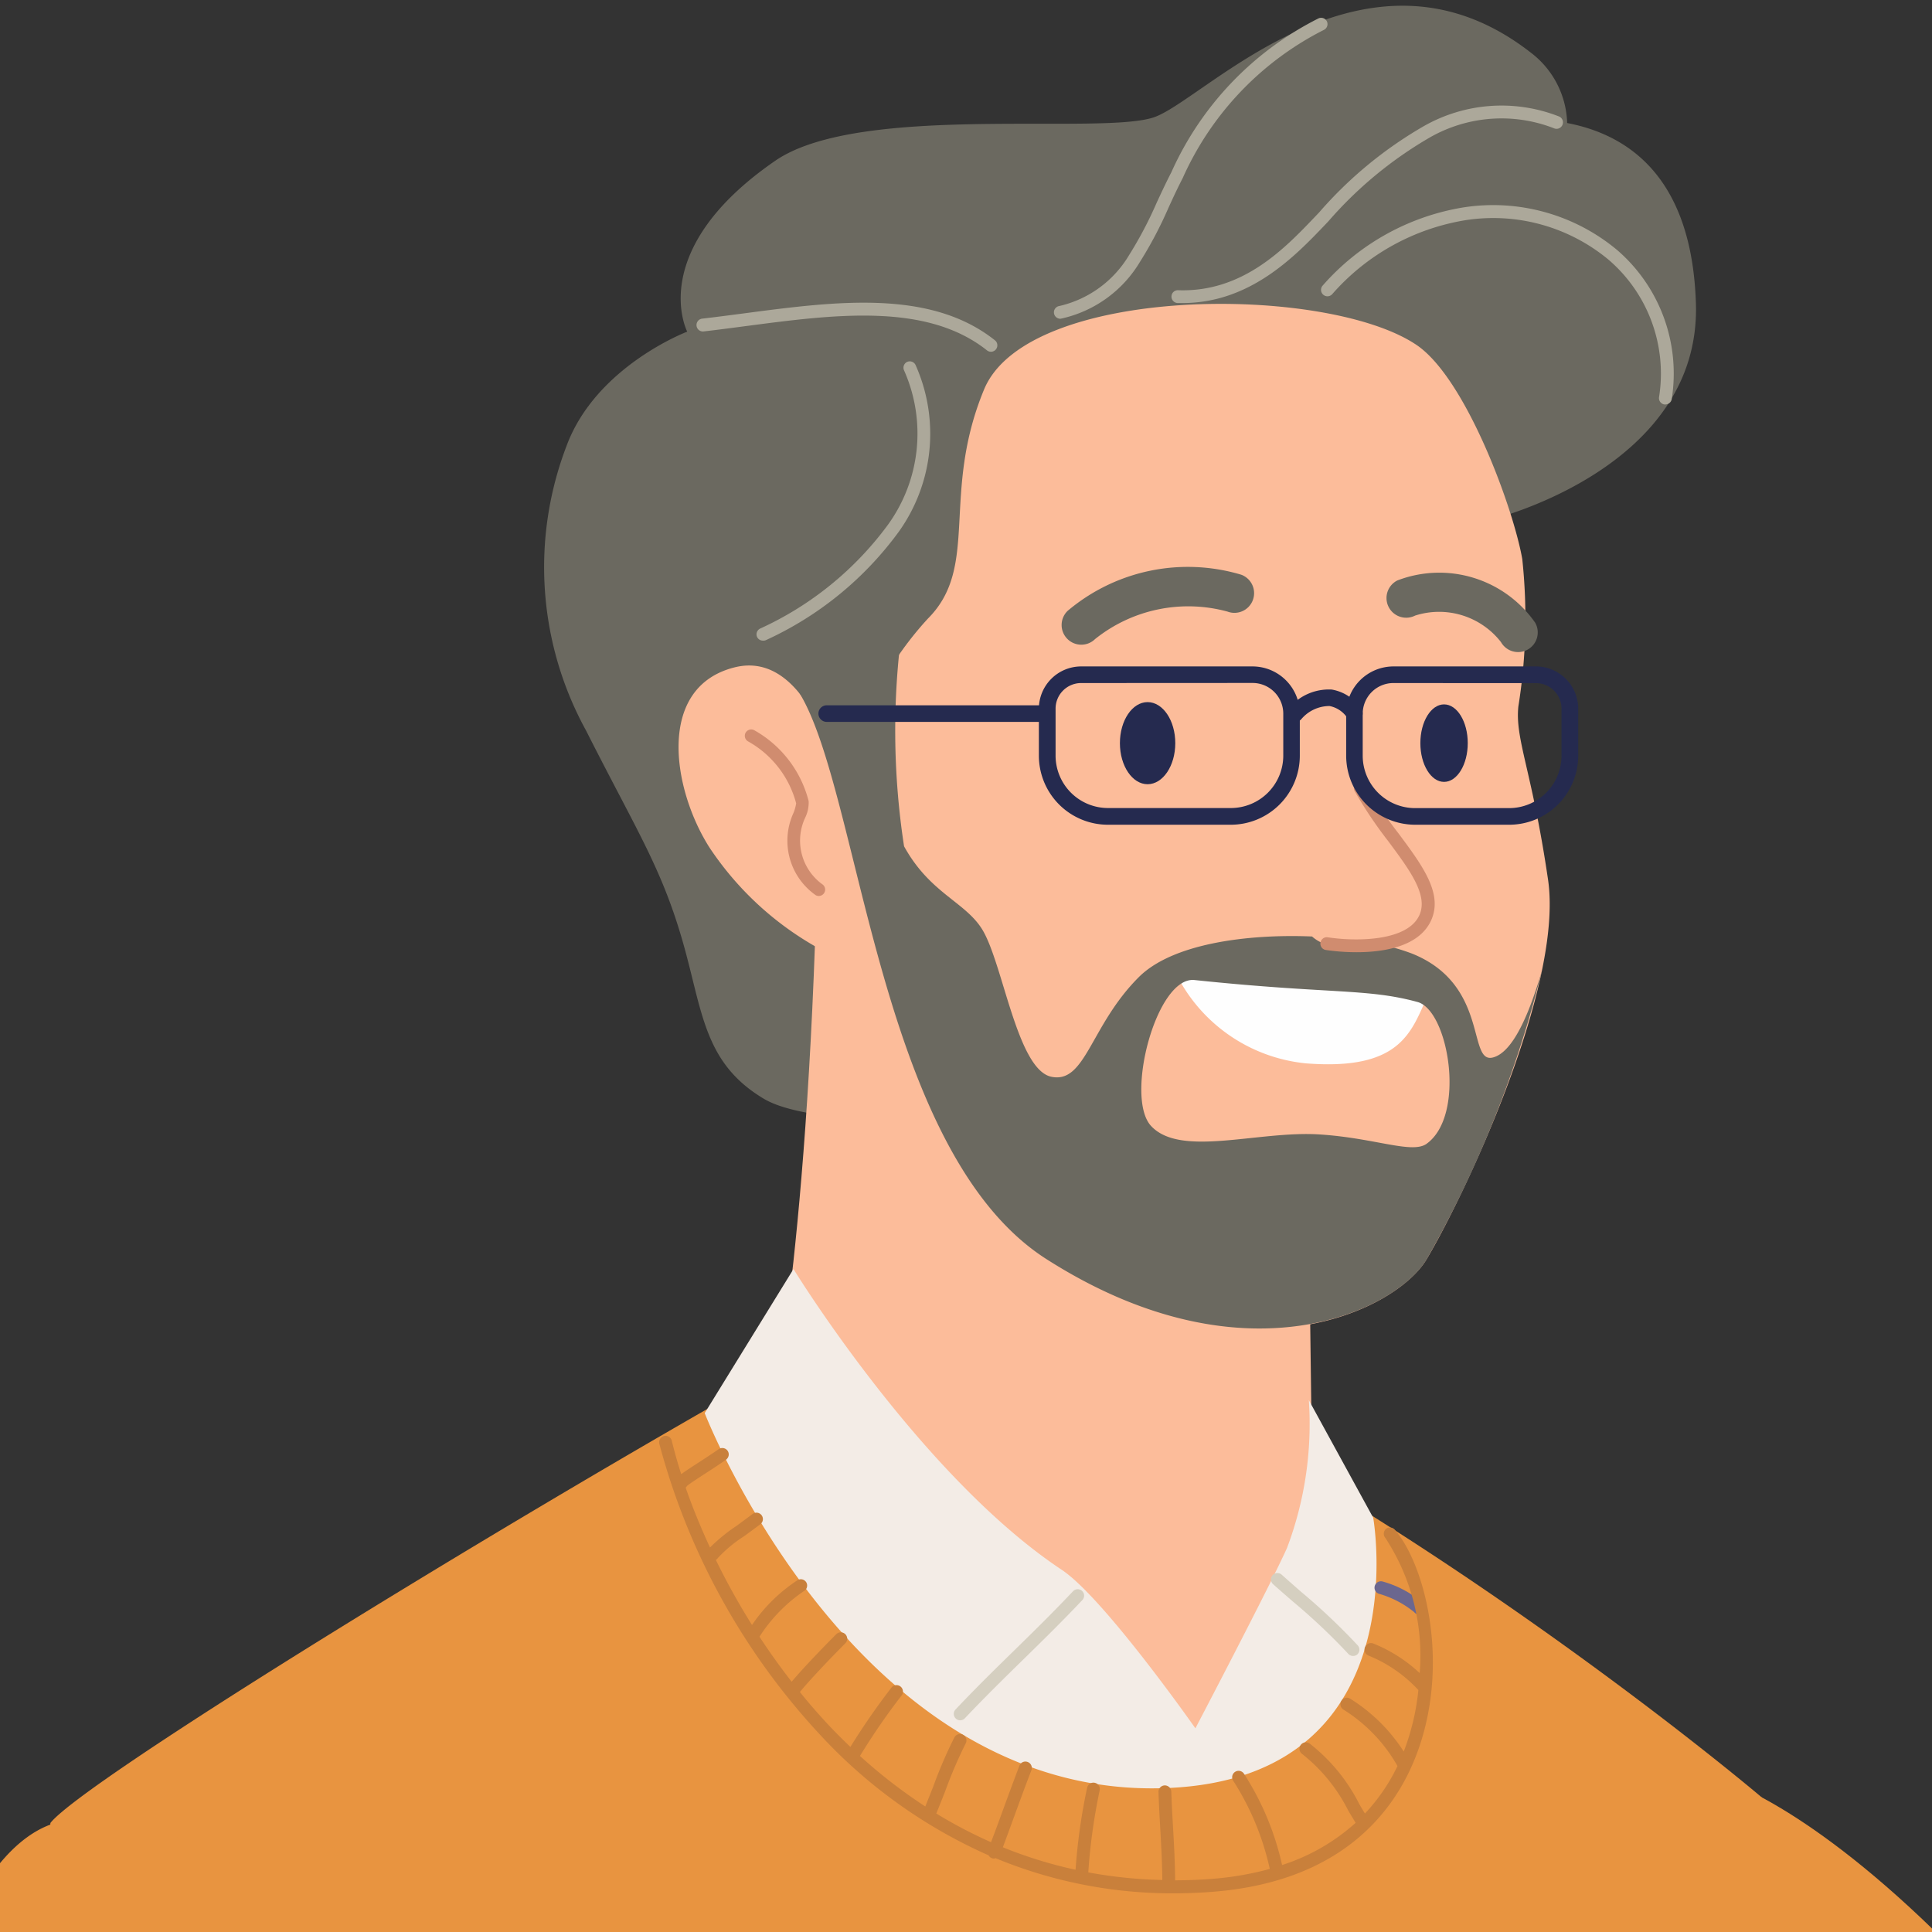 <svg xmlns="http://www.w3.org/2000/svg" xmlns:xlink="http://www.w3.org/1999/xlink" width="68" height="68" viewBox="0 0 68 68"><rect x="0" y="0" width="68" height="68" fill="#333333" stroke="none"/><defs><clipPath id="a"><path d="M0,0H68V68H0Z" transform="translate(189 1519)" fill="#e3e3e3"/></clipPath><clipPath id="b"><rect width="113" height="146" transform="translate(260.454 1742)" fill="#fff" stroke="#707070" stroke-width="1"/></clipPath><clipPath id="c"><rect width="100" height="100" transform="translate(-0.203 -0.203)" fill="none"/></clipPath></defs><g transform="translate(-189 -1519)" clip-path="url(#a)"><g transform="translate(179.203 1853.16)"><g transform="translate(0 -333.958)" clip-path="url(#c)"><g transform="translate(-12.668 0)"><path d="M95.376,44.234c-.5-3.181-1.855-11.363-1.855-11.363L44.587,33.979S41.16,53.388,41.16,59.456s.374,84.526.374,84.526-1.423,17.094-1.741,21.48.957,45.19.957,45.19l15.313.334s5.944-52.457,6.4-57.969a68.375,68.375,0,0,1,1.311-9.156l6.75-41.053c.892,14.574,2.2,34.7,2.806,38.366.977,5.861.6,18.463,1.573,25.737s3.731,37.839,4.676,44.882c13.415,2.757,17.048-6.962,17.048-6.962s.463-46.568-.124-64.352c-.09-2.709.39-6.822.464-14.308C97,122.612,97.6,58.42,95.376,44.234Z" transform="translate(-11.8 108.11)" fill="#70524f"/><g transform="translate(66.294 312.643)"><path d="M180.323,495.4l-40.789-.234,1.351-9.979s4.9,3.058,9.319-.471c5.33-4.261,7.9-5.181,7.9-5.181s2.806,4.9,6.376,7.023,11.479,4.015,13.545,5.244a5.1,5.1,0,0,1,2.3,3.6Z" transform="translate(-139.534 -479.532)" fill="#dbd3dd"/></g><g transform="translate(87.288 126.22)"><path d="M201.252.006c.412-.58-.782-2.718-2.794-3.994s-3.93-1.932-4.284-1.314c-.168.293,1.051,1.994,3.063,3.271s3.6,2.617,4.014,2.037Z" transform="translate(-194.159 5.537)" fill="#252a4f"/></g><g transform="translate(79.827 120.334)"><path d="M185.664-20.851A38.76,38.76,0,0,1,183-15.127c-3.495,4.339-5.681,4.7-7.858,7.941-1.472,2.193,1.6,9.958,1.6,9.958a3,3,0,0,0,2.459.882c.452.15,1.356.668,1.819.559,2.023-.476,4.211-3.433,5.09-5.317.455-.975,1.95-6.064,2.823-8.3.654-1.678,4.025-6.2,4.025-6.2Z" transform="translate(-174.746 20.851)" fill="#fcbc9a"/></g><g transform="translate(87.297 120.334)"><path d="M201.263-9.4l3.667-6.2-7.3-5.246s-1.986,3.682-3.448,6.1a8.741,8.741,0,0,1,7.08,5.343Z" transform="translate(-194.183 20.85)" fill="#bf4f69"/></g><g transform="translate(84.167 141.316)"><path d="M186.263,37.309a.226.226,0,0,1-.092-.432,8.711,8.711,0,0,0,3.286-3.042.226.226,0,0,1,.362.269,9.081,9.081,0,0,1-3.464,3.185A.225.225,0,0,1,186.263,37.309Z" transform="translate(-186.037 -33.744)" fill="#964d5b"/></g><g transform="translate(81.911 139.479)"><path d="M180.395,33.09a.226.226,0,0,1-.093-.432,6.852,6.852,0,0,0,3.271-3.559.226.226,0,1,1,.414.181,7.307,7.307,0,0,1-3.5,3.79A.225.225,0,0,1,180.395,33.09Z" transform="translate(-180.168 -28.964)" fill="#964d5b"/></g><g transform="translate(88.066 124.042)"><path d="M203.562-5.268a12.882,12.882,0,0,0-1-1.378q.457-.666.848-1.374l-.314-.173q-.36.65-.776,1.266a12.865,12.865,0,0,0-1.211-1.2,13.207,13.207,0,0,0,.679-1.16l-.317-.165q-.293.563-.639,1.093a11.08,11.08,0,0,0-1.41-.983q.279-.463.549-.927l-.31-.18q-.271.465-.552.931a9,9,0,0,0-1.382-.6q.282-.443.595-.864l-.287-.214q-.351.47-.662.967a7.684,7.684,0,0,0-1-.216l-.2.341a7.268,7.268,0,0,1,1,.191,14.616,14.616,0,0,0-.69,1.338q.179.047.351.1a14.047,14.047,0,0,1,.694-1.331,8.637,8.637,0,0,1,1.389.6c-.253.414-.516.822-.778,1.23.111.051.218.105.323.159.259-.4.518-.806.769-1.215a10.722,10.722,0,0,1,1.4.975,12.756,12.756,0,0,1-.844,1.074c.1.074.19.148.281.224a12.99,12.99,0,0,0,.839-1.065,12.515,12.515,0,0,1,1.2,1.208c-.264.371-.546.728-.839,1.077.079.1.153.194.223.29.3-.351.586-.71.854-1.084a12.468,12.468,0,0,1,1.006,1.424Z" transform="translate(-196.183 11.202)" fill="#d15d74"/></g><path d="M210.46-137.3c-.487-2.583-16.835-25.764-19.474-28.4-4.953-4.952-7.906-5.763-7.906-5.763l-.135,24.927L195.637-132.4c-.573,1.1-1.159,2.361-1.745,3.8-1.666,4.1-3.512,13.795-5.458,18.583,6.693,1.364,7.764,5.3,7.764,5.3s8.72-13.133,11.418-18.585C209.886-127.892,211.11-133.86,210.46-137.3Z" transform="translate(-99.967 233.918)" fill="#e89440"/><g transform="translate(89.177 121.684)"><path d="M207.29-11.613a.226.226,0,0,1-.223-.195c-.386-2.767-4.944-5.371-7.741-5.047a.228.228,0,0,1-.25-.2.226.226,0,0,1,.2-.251c3.559-.406,7.879,2.838,8.241,5.433a.226.226,0,0,1-.192.255Z" transform="translate(-199.073 17.338)" fill="#6b678f"/></g><g transform="translate(88.241 123.862)"><path d="M204.687-6.11a.226.226,0,0,1-.206-.133c-.811-1.8-4.231-5.177-7.6-4.967a.223.223,0,0,1-.24-.211.226.226,0,0,1,.211-.239c3.623-.236,7.164,3.283,8.042,5.231a.226.226,0,0,1-.113.3A.222.222,0,0,1,204.687-6.11Z" transform="translate(-196.639 11.671)" fill="#6b678f"/></g><g transform="translate(25.088 313.276)"><path d="M50.568,495.822l-18.251.009a16.479,16.479,0,0,1,.6-2.761,66.953,66.953,0,0,1,2.8-6.1c.98-1.606,3.424-5.55,6.243-5.764,6.823-.52,9.573,6.368,9.573,6.368l.156,6.887a1.144,1.144,0,0,1-1.122,1.36Z" transform="translate(-32.317 -481.179)" fill="#dbd3dd"/></g><g transform="translate(30.589 135.997)"><path d="M97.749,24.155c1.387,4.179,2.709,19.323,2.709,19.323s-3.352,3.136-14.388,4.638c-1.966-1.548-4.8-11.682-4.8-11.682s-4.759,12.409-5.6,12.393c-16.452-.295-29.035-10.1-29.035-10.1s.082-4.714,2.173-16.559c0,0,39.871-6.232,48.947,1.99Z" transform="translate(-46.629 -19.903)" fill="#bf4f69"/></g><g transform="translate(30.705 142.094)"><path d="M99.949,46.375c-.014-.119-.027-.238-.041-.358l-1.578.007q-.114-1.817-.279-3.628l1.417-.008c-.016-.12-.031-.239-.047-.358l-1.4.008q-.131-1.388-.292-2.771h1.3c-.018-.121-.037-.24-.055-.359H97.686c-.036-.3-.065-.6-.1-.905l-.355.045c.036.287.064.574.1.861h-2.2c0-.384-.006-.764-.006-1.137h-.359c0,.373,0,.753.006,1.137H92.263l.006-2.95h-.358l-.007,2.95-2.686,0,.005-2.482-.179-.032-.179.031,0,2.482-3.209,0-.032-1.513-.358.008.032,1.505-3.553,0L81.7,36.514l-.358.006.041,2.38H78.724l-.064-3.132-.359.007.063,3.124-3.6,0c-.03-.67-.058-1.341-.091-2.01l-.357.018c.032.663.06,1.328.09,1.993l-3.631,0c-.013-.619-.026-1.241-.039-1.854l-.358.008c.013.611.026,1.231.039,1.846l-3.141,0q-.014-.93-.023-1.85l-.359,0c.006.611.014,1.228.023,1.846H63.862c-.007-.836-.013-1.672-.03-2.5l-.358.007c.017.829.023,1.663.029,2.5l-3.589,0c.024-.612.046-1.225.074-1.836l-.357-.016c-.028.616-.05,1.235-.074,1.852H56.87c0-.375.008-.751.005-1.126l-.358,0c0,.374,0,.749-.006,1.123l-3.2,0c.009-.333.023-.665.028-1l-.358,0c0,.335-.019.669-.027,1l-3.2,0c.007-.4.012-.815.012-1.236H49.4c0,.421,0,.832-.011,1.236H47.858l-.052.358h1.579c-.025,1.076-.072,2.1-.134,3.077l-1.864.011c-.015.123-.03.24-.044.358l1.885-.011c-.083,1.24-.187,2.42-.293,3.578l-1.974.009c-.011.125-.021.244-.03.359l1.971-.009-.016.178c-.074.811-.149,1.628-.218,2.464l-.786,0c.159.11.333.228.525.356l.233,0c0,.049-.008.1-.012.148l.341.223c.009-.125.019-.248.03-.372l3.294-.018q-.08,1.136-.148,2.284l.347.192q.071-1.245.16-2.478l3.251-.018-.031.379c-.085,1.024-.169,2.057-.249,3.1l-1.222.01c.236.117.474.234.72.352l.476,0c-.006.073-.011.146-.016.219l.347.162c.01-.128.019-.256.028-.384l3.405-.028c.008.626.022,1.251.035,1.876l.361.134c-.013-.671-.028-1.342-.037-2.013q1.815-.014,3.628-.029-.025,1.527-.04,3.066l-.553,0q.585.181,1.185.351l3.431-.02.022.873.36.072q-.011-.474-.023-.947l3.04-.017c.009.492.019.985.029,1.475.12.016.238.035.359.05-.01-.508-.02-1.018-.03-1.527L74.9,56.7q.009.929.015,1.858l.358.013q-.006-.936-.015-1.872l1.814-.01c.056-.115.114-.237.172-.36l-1.989.012q-.017-1.535-.044-3.071l3.4-.018c.13-.305.259-.612.387-.92l-.058-2.885,1.24-.007.144-.359-1.391.008-.053-2.616,2.475-.012.1-.26s.164.586.439,1.493l-.021-1.235,3.584-.017.055,2.611-3.19.018c.037.117.075.237.115.358l3.083-.017.074,3.455-1.961.008c.045.12.09.239.136.358l1.832-.008.065,3.058-.551,0c.066.124.132.244.2.357l.361,0,.012.6a3.9,3.9,0,0,0,.369.456l-.023-1.055,2.795-.016,0,.858.358-.063,0-.8,2.686-.016v.247l.358-.087V56.6l.648,0q.686-.181,1.3-.366l-1.95.011.006-3.046,2.883-.006q.019,1.36.02,2.739c.123-.04.24-.081.358-.121q0-1.318-.019-2.62l2.758-.005c0,.507,0,1.013,0,1.52.126-.06.246-.119.361-.176q0-.673,0-1.345l2.05,0c-.006-.067-.017-.189-.032-.358l-2.023,0q-.018-1.744-.085-3.486l1.769-.01c-.012-.118-.025-.237-.037-.358l-1.746.01q-.052-1.3-.13-2.6Zm-1.977-.349-2.672.012c0-.078,0-.159-.007-.238q-.053-1.737-.1-3.388l2.5-.015q.166,1.811.281,3.628ZM89.2,49.033l.005-2.608,2.687-.013-.005,2.606Zm2.686.344-.007,3.465-2.686.009.007-3.46Zm-2.673-6.93,2.686-.015-.007,3.623-2.686.012Zm-.365,3.622-3.041.014-.077-3.616,3.126-.018Zm3.4.342,2.706-.013q.039,1.282.075,2.6l-2.786.015Zm0-.359.008-3.623,2.581-.015q.043,1.655.1,3.4c0,.075,0,.152.007.228Zm5.118-6.785q.161,1.385.293,2.773l-2.473.014q-.036-1.433-.053-2.787Zm-2.592,0q.016,1.355.053,2.79l-2.571.015.005-2.807Zm-2.871,0L91.9,42.073l-2.687.015.006-2.826Zm-3.045,0-.005,2.827-3.134.018-.061-2.848Zm-3.559,0,.061,2.85-3.566.021-.05-2.872Zm-3.913,0,.05,2.875-2.648.015-.058-2.891Zm-3.015,0,.059,2.894-3.532.02q-.056-1.459-.121-2.915Zm-14.6,10.274,3.4-.018c.01.325.018.651.028.975.024.82.048,1.647.071,2.475q-1.778.012-3.557.022c.016-.946.033-1.891.05-2.826,0-.208.007-.42.011-.628Zm-7.018-6.9,2.681-.016q-.046,1.793-.07,3.588l-2.837.013c.088-1.189.166-2.386.227-3.585Zm-.586,3.587-3.269.015c.089-1.183.176-2.376.249-3.582l3.248-.019c-.061,1.2-.139,2.4-.227,3.585Zm11.265-.052q-.049-1.8-.09-3.6l3.146-.018q.036,1.793.072,3.6Zm3.135.344q.025,1.31.051,2.623l-3.1.017q-.037-1.307-.074-2.625Zm-3.493-.342-3.248.015q.027-1.79.038-3.592l3.12-.018q.04,1.794.09,3.595Zm-3.606.017-3.747.017q.024-1.8.071-3.588l3.714-.022q-.012,1.8-.038,3.592Zm-4.111.377c-.01.877-.014,1.755-.016,2.633l-3.051.017q.108-1.31.209-2.636Zm.359,0,3.748-.017c-.014.882-.029,1.756-.045,2.629l-3.719.02q0-1.317.016-2.632Zm4.106-.019,3.262-.015q.036,1.317.073,2.626l-3.381.018c.016-.873.032-1.747.045-2.629Zm3.733,3.934c-.01-.321-.019-.644-.028-.967l3.1-.017.035,1.794q.017.828.032,1.654l-3.067.018c-.024-.831-.048-1.66-.071-2.483Zm3.464.8q-.018-.9-.035-1.789l3.786-.02q.042,1.722.073,3.445-1.9.01-3.792.023-.016-.83-.032-1.659Zm-.042-2.148q-.025-1.313-.051-2.623l3.763-.018q.04,1.309.073,2.62Zm-.058-2.981q-.035-1.807-.071-3.6l3.708-.021q.068,1.8.123,3.6Zm3.994-3.623,3.525-.021.073,3.608-3.475.016q-.055-1.8-.124-3.6Zm-.493-3.274q.065,1.457.121,2.918l-3.7.021q-.031-1.478-.06-2.942Zm-4,0q.031,1.465.06,2.944l-3.147.018q-.033-1.49-.055-2.964Zm-3.5,0q.022,1.473.055,2.966l-3.11.018q.008-1.494,0-2.985Zm-3.413,0q.009,1.493,0,2.987l-3.706.021q.042-1.507.1-3.011Zm-3.966,0q-.057,1.505-.1,3.013l-2.673.015c.048-1.009.082-2.02.1-3.03Zm-3.032,0c-.015,1.01-.049,2.022-.1,3.032l-3.246.018q.088-1.519.132-3.053Zm-6.767,0,3.2,0q-.046,1.532-.132,3.055l-3.2.018c.062-.979.109-2,.133-3.075Zm-.156,3.434,3.2-.018c-.073,1.205-.16,2.4-.249,3.581l-3.245.015c.106-1.157.209-2.338.292-3.578Zm-.561,6.578c.067-.812.141-1.616.216-2.429l.019-.213,3.251-.015c-.014.182-.027.367-.041.548q-.078,1.04-.154,2.091Zm3.651-.02q.074-1.035.153-2.062c.014-.191.028-.385.043-.577l3.269-.015q-.1,1.325-.209,2.636Zm3.305,3.813c.078-1.028.163-2.051.246-3.064l.033-.41,3.078-.017q0,1.732.018,3.464l-3.376.028Zm3.734-.031q-.02-1.731-.017-3.463l3.714-.02c0,.206-.007.415-.011.62-.017.937-.033,1.885-.05,2.834q-1.819.013-3.636.029Zm3.949,3.393q.016-1.537.04-3.066,1.787-.013,3.573-.022.043,1.531.083,3.067Zm4.053-.023q-.038-1.535-.082-3.067L70.7,53.3q.029,1.538.06,3.069Zm7.174-.041-3.774.021q-.03-1.532-.06-3.068,1.895-.012,3.79-.023.026,1.535.043,3.07ZM78.649,52.9l-3.447.018q-.03-1.723-.072-3.445l3.45-.019Zm-.077-3.8-3.451.019q-.033-1.31-.073-2.62l3.471-.016Zm.3-2.977L78.8,42.506l2.646-.015.063,3.611Zm2.994-.014L81.8,42.49l3.568-.021.077,3.615Zm3.948.34,3.033-.014,0,2.609-2.972.017Zm.064,2.969,2.964-.016-.007,3.459-2.883.012Zm.146,6.871-.065-3.058,2.874-.012-.006,3.053Zm5.848-.034-2.686.016.006-3.053,2.686-.009Zm.365-3.406.007-3.466,2.8-.015q.046,1.712.074,3.475l-2.877.006Zm5.992-.013-2.757.005c-.018-1.174-.043-2.334-.073-3.476l2.744-.015q.066,1.742.086,3.485Zm-.1-3.844L95.387,49q-.036-1.321-.076-2.6L98,46.384q.078,1.3.13,2.6Z" transform="translate(-46.93 -35.767)" fill="#d15d74"/></g><g transform="translate(24.133 45.118)"><g transform="translate(0)"><path d="M90.171-198.62s-14.615-12.422-29.4-17.941c-9.363,4.9-29.479,17.118-30.832,18.842-.832,9.986,3.506,40.42,3.968,46.032.942,11.441,1.7,21.418,2.275,25.787.216,1.644.644,3.939.75,5.755a30.569,30.569,0,0,0-.055,5.276l51.857.35v-5.626a12.31,12.31,0,0,0,2.432-5.842c.522-3.623,1.422-27.183,2.085-31.791a67.716,67.716,0,0,0,.271-18.654c-.936-9.147-3.349-22.189-3.349-22.189Z" transform="translate(-29.832 216.561)" fill="#e89440"/></g></g><path d="M111.328-329.829a3.226,3.226,0,0,0-1.267-2.468c-5.8-4.538-11.43,1.594-13.248,2.256s-10.382-.508-13.356,1.539c-4.587,3.158-3.1,6.016-3.1,6.016s-3.2,1.211-4.243,4.01a11.937,11.937,0,0,0,.68,10.026c1.755,3.473,2.625,4.778,3.366,7.3s.734,4.369,2.883,5.658,10.127.59,10.127.59l15.46-20.964s7.424-1.78,7.229-7.626C115.717-327.84,113.567-329.4,111.328-329.829Z" transform="translate(-33.704 333.957)" fill="#6b6960"/><g transform="translate(49.774 23.625)"><g transform="translate(0)"><path d="M115.3-253.9l.163,12.424s2.641,7.712-4.59,7.712c-11.377,0-14.328-13.615-14.328-13.615s1.523-7.745,1.523-24.087c0-6.152,17.232,17.565,17.232,17.565Z" transform="translate(-96.549 272.486)" fill="#fcbc9a"/></g></g><g transform="translate(47.265 44.469)"><path d="M113.553-209.5l-2.267-4.141a12.365,12.365,0,0,1-.767,5.2c-.6,1.339-3.226,6.351-3.226,6.351s-3.213-4.585-4.7-5.576c-4.985-3.311-9.446-10.589-9.446-10.589l-3.125,5.071S95.447-199.2,106.7-200.011c8.424-.608,6.852-9.488,6.852-9.488Z" transform="translate(-90.019 218.25)" fill="#f3ece6"/></g><g transform="translate(46.349 23.222)"><path d="M93.357-269.155s-.992-5.011-3.753-4.314-2.187,4.294-.875,6.346a11.038,11.038,0,0,0,4.628,3.939Z" transform="translate(-87.638 273.535)" fill="#fcbc9a"/></g><g transform="translate(52.069 10.494)"><path d="M122.776-305.206c-3.168-2.145-13.692-2.128-15.223,1.563s-.141,6.229-1.977,8.066a11.808,11.808,0,0,0-3.056,6.827s1.425,11.953,7.22,15.712c6.945,4.5,12.31,1.8,13.381.021,1.183-1.964,4.844-9.526,4.281-13.371s-1.169-4.944-1.044-6.1a19.656,19.656,0,0,0,.137-5.184c-.312-1.782-1.98-6.356-3.719-7.534Z" transform="translate(-102.52 306.653)" fill="#fcbc9a"/></g><g transform="translate(63.922 34.193)"><path d="M142.11-244.245c-2.091-.668-8.748-.744-8.748-.744a5.733,5.733,0,0,0,4.5,3.031c3.289.261,3.7-1.063,4.25-2.287Z" transform="translate(-133.362 244.989)" fill="#fefefe"/></g><g transform="translate(50.164 21.829)"><path d="M122.4-261.968c-.891.211-.118-2.568-2.838-3.659a7.29,7.29,0,0,0-1.321-.361c-.4-.076-.922.144-1.385.1a1.371,1.371,0,0,1-.812-.341c-2.311-.095-4.928.259-6.1,1.433-1.708,1.707-1.867,3.754-3.074,3.505s-1.7-3.985-2.435-5.186c-.6-.974-1.841-1.271-2.751-2.927a26.807,26.807,0,0,1-.057-7.756s-3.861,1.841-4.062,1.8c2.535,2.427,2.827,16.462,9.126,20.484,6.975,4.455,12.309,1.8,13.381.021a40.1,40.1,0,0,0,4.072-10.208C123.7-263.523,123.114-262.137,122.4-261.968Zm-2.322,3.034c-.511.369-1.807-.2-3.762-.327-2.16-.142-4.9.824-5.939-.3-.932-1.006.19-5.275,1.53-5.135,4.759.5,6.074.286,7.852.774C120.849-263.622,121.474-259.941,120.077-258.934Z" transform="translate(-97.563 277.159)" fill="#6b6960"/></g><g transform="translate(61.881 24.51)"><path d="M130-268.739c0-.8-.436-1.445-.975-1.445s-.974.647-.974,1.445.436,1.445.974,1.445.975-.647.975-1.445Z" transform="translate(-128.05 270.184)" fill="#252a4f"/></g><g transform="translate(72.457 24.59)"><path d="M157.236-268.611c0-.754-.373-1.364-.834-1.364s-.834.611-.834,1.364.373,1.364.834,1.364.834-.611.834-1.364Z" transform="translate(-155.568 269.975)" fill="#252a4f"/></g><g transform="translate(68.938 27.307)"><path d="M147.689-256.9a7.441,7.441,0,0,1-1.086-.079.225.225,0,0,1-.188-.258.225.225,0,0,1,.258-.188c.915.142,2.764.168,3.213-.757.342-.706-.318-1.594-1.083-2.623a15.12,15.12,0,0,1-1.184-1.763.226.226,0,0,1,.09-.306.226.226,0,0,1,.307.09,14.794,14.794,0,0,0,1.151,1.709c.852,1.147,1.588,2.137,1.126,3.09C149.854-257.086,148.617-256.9,147.689-256.9Z" transform="translate(-146.412 262.906)" fill="#d08c6f"/></g><g transform="translate(71.263 19.956)"><path d="M157.094-279.24a.693.693,0,0,1-.6-.352,2.761,2.761,0,0,0-3.023-.932.693.693,0,0,1-.931-.305.693.693,0,0,1,.305-.931,4.117,4.117,0,0,1,4.854,1.487.693.693,0,0,1-.262.944A.692.692,0,0,1,157.094-279.24Z" transform="translate(-152.463 282.033)" fill="#6b6960"/></g><g transform="translate(59.835 19.742)"><path d="M123.42-279.842a.69.69,0,0,1-.5-.209.693.693,0,0,1,.012-.979,6.557,6.557,0,0,1,6.117-1.274.693.693,0,0,1,.405.892.692.692,0,0,1-.892.405,5.242,5.242,0,0,0-4.663.969A.689.689,0,0,1,123.42-279.842Z" transform="translate(-122.728 282.589)" fill="#6b6960"/></g><g transform="translate(59.03 23.254)"><path d="M127.388-267.878h-4.326a2.432,2.432,0,0,1-2.429-2.429v-1.655a1.49,1.49,0,0,1,1.488-1.488h6.031a1.667,1.667,0,0,1,1.665,1.665v1.478A2.432,2.432,0,0,1,127.388-267.878Zm-5.267-4.987a.9.9,0,0,0-.9.9v1.655a1.846,1.846,0,0,0,1.844,1.844h4.326a1.846,1.846,0,0,0,1.844-1.844v-1.478a1.081,1.081,0,0,0-1.08-1.08Z" transform="translate(-120.633 273.45)" fill="#252a4f"/></g><g transform="translate(69.843 23.254)"><path d="M154.506-267.878H151.2a2.432,2.432,0,0,1-2.429-2.429v-1.478a1.667,1.667,0,0,1,1.665-1.665h5.014a1.49,1.49,0,0,1,1.488,1.488v1.655A2.432,2.432,0,0,1,154.506-267.878Zm-4.073-4.987a1.081,1.081,0,0,0-1.08,1.08v1.478a1.846,1.846,0,0,0,1.844,1.844h3.309a1.846,1.846,0,0,0,1.844-1.844v-1.655a.9.9,0,0,0-.9-.9Z" transform="translate(-148.768 273.45)" fill="#252a4f"/></g><g transform="translate(51.271 24.621)"><path d="M108.249-269.309h-7.514a.292.292,0,0,1-.292-.292.292.292,0,0,1,.292-.292h7.514a.292.292,0,0,1,.292.292A.293.293,0,0,1,108.249-269.309Z" transform="translate(-100.443 269.894)" fill="#252a4f"/></g><g transform="translate(67.761 24.058)"><path d="M145.725-270.211a.292.292,0,0,1-.249-.139.975.975,0,0,0-.626-.419,1.3,1.3,0,0,0-1.005.475.293.293,0,0,1-.414-.007.293.293,0,0,1,.007-.414,1.83,1.83,0,0,1,1.49-.634,1.562,1.562,0,0,1,1.045.692.292.292,0,0,1-.1.4A.288.288,0,0,1,145.725-270.211Z" transform="translate(-143.35 271.359)" fill="#252a4f"/></g><g transform="translate(48.68 25.469)"><path d="M96.307-261.824a.225.225,0,0,1-.146-.054,2.34,2.34,0,0,1-.743-2.878,1.49,1.49,0,0,0,.09-.33,3.524,3.524,0,0,0-1.686-2.176.226.226,0,0,1-.095-.305.226.226,0,0,1,.3-.095,3.985,3.985,0,0,1,1.921,2.5,1.211,1.211,0,0,1-.107.55,1.9,1.9,0,0,0,.608,2.39.226.226,0,0,1,.025.319A.225.225,0,0,1,96.307-261.824Z" transform="translate(-93.701 267.689)" fill="#d08c6f"/></g><g transform="translate(43.392 106.644)"><path d="M102.738-31.768a.225.225,0,0,1-.181-.091c-2.2-2.955-4.481-6.012-7.539-8.179-.786-.557-1.639-1.064-2.464-1.554A18.547,18.547,0,0,1,87.963-45a18.633,18.633,0,0,1-2.731-4.657c-.225-.487-.45-.972-.686-1.45-1.312-2.654-2.731-4.22-4.464-4.927a.226.226,0,0,1-.124-.294.226.226,0,0,1,.294-.124c2.419.987,3.84,3.409,4.7,5.145.238.481.465.971.691,1.46A18.283,18.283,0,0,0,88.3-45.3a18.213,18.213,0,0,0,4.483,3.324c.832.495,1.693,1.006,2.494,1.574,3.116,2.208,5.416,5.294,7.64,8.278a.225.225,0,0,1-.046.316A.223.223,0,0,1,102.738-31.768Z" transform="translate(-79.942 56.473)" fill="#c9803b"/></g><g transform="translate(46.982 10.452)"><path d="M99.646-305.034a.225.225,0,0,1-.14-.049c-2.13-1.692-5.366-1.265-8.5-.853-.5.066-.992.131-1.473.186a.225.225,0,0,1-.25-.2.226.226,0,0,1,.2-.25c.48-.055.97-.12,1.466-.185,3.224-.425,6.557-.864,8.836.947a.226.226,0,0,1,.037.317A.226.226,0,0,1,99.646-305.034Z" transform="translate(-89.284 306.761)" fill="#aca89a"/></g><g transform="translate(49.089 12.504)"><path d="M94.992-291.58a.226.226,0,0,1-.2-.122.226.226,0,0,1,.1-.3,11.508,11.508,0,0,0,4.5-3.653,5.474,5.474,0,0,0,.572-5.432.226.226,0,0,1,.1-.3.226.226,0,0,1,.3.1,5.928,5.928,0,0,1-.6,5.891,11.931,11.931,0,0,1-4.667,3.8A.224.224,0,0,1,94.992-291.58Z" transform="translate(-94.766 301.422)" fill="#aca89a"/></g><g transform="translate(59.559 0.422)"><path d="M122.236-322.266a.227.227,0,0,1-.223-.193.226.226,0,0,1,.191-.256,3.859,3.859,0,0,0,2.447-1.783,13.905,13.905,0,0,0,.98-1.861c.163-.35.331-.712.512-1.061a11.165,11.165,0,0,1,5.174-5.415.225.225,0,0,1,.3.1.226.226,0,0,1-.1.3,10.759,10.759,0,0,0-4.974,5.219c-.177.341-.343.7-.5,1.043a14.255,14.255,0,0,1-1.014,1.921,4.3,4.3,0,0,1-2.758,1.98Z" transform="translate(-122.01 332.861)" fill="#aca89a"/></g><g transform="translate(63.697 3.502)"><path d="M133.167-317.884c-.058,0-.116,0-.174,0a.226.226,0,0,1-.218-.233.223.223,0,0,1,.233-.218c2.29.08,3.767-1.482,4.852-2.621l.109-.114a14.4,14.4,0,0,1,3.694-3.044,5.53,5.53,0,0,1,4.759-.334.226.226,0,0,1,.111.3.225.225,0,0,1-.3.111,5.082,5.082,0,0,0-4.364.325,14.046,14.046,0,0,0-3.575,2.955l-.108.114C137.133-319.542,135.552-317.884,133.167-317.884Z" transform="translate(-132.775 324.846)" fill="#aca89a"/></g><g transform="translate(68.961 7.023)"><path d="M158.593-308.674a.25.25,0,0,1-.041,0,.226.226,0,0,1-.181-.263,5.279,5.279,0,0,0-1.771-4.825,6.349,6.349,0,0,0-5.062-1.394,7.931,7.931,0,0,0-4.671,2.6.225.225,0,0,1-.319.017.226.226,0,0,1-.017-.319,8.379,8.379,0,0,1,4.941-2.749,6.809,6.809,0,0,1,5.425,1.5,5.739,5.739,0,0,1,1.919,5.248A.226.226,0,0,1,158.593-308.674Z" transform="translate(-146.473 315.684)" fill="#aca89a"/></g><g transform="translate(29.625 266.426)"><path d="M55.3,391.158a.227.227,0,0,1-.152-.058c-2.306-2.094-3.2-5.168-4.072-8.14-.322-1.1-.656-2.245-1.055-3.313a43.668,43.668,0,0,0-2-4.334c-.6-1.188-1.224-2.417-1.74-3.673-1.185-2.879-2.827-9.42-1.884-12.21a.226.226,0,1,1,.428.145c-.908,2.683.712,9.07,1.874,11.892.51,1.239,1.128,2.46,1.726,3.641a44.029,44.029,0,0,1,2.018,4.38c.406,1.084.741,2.233,1.066,3.345.851,2.912,1.73,5.924,3.942,7.932a.226.226,0,0,1-.152.393Z" transform="translate(-44.122 -359.277)" fill="#4e323e"/></g><g transform="translate(70.568 294.625)"><path d="M150.95,454.291a.515.515,0,0,1-.125-.015.226.226,0,0,1,.109-.438c.669.165,3.374-3.375,4.266-4.874,3.209-5.39,6.747-14.416,7.424-16.17a.226.226,0,1,1,.422.163c-.679,1.76-4.229,10.818-7.457,16.238C155.557,449.249,152.355,454.291,150.95,454.291Z" transform="translate(-150.654 -432.65)" fill="#4e323e"/></g><g transform="translate(58.873 181.98)"><path d="M120.449,169.351h-.015a.225.225,0,0,1-.211-.239c.279-4.419.686-8.8,1.118-13.437.467-5.03.951-10.23,1.309-15.91a.226.226,0,0,1,.451.028c-.359,5.686-.842,10.891-1.311,15.924-.431,4.635-.838,9.012-1.116,13.424A.226.226,0,0,1,120.449,169.351Z" transform="translate(-120.223 -139.552)" fill="#4e323e"/></g><g transform="translate(79.336 141.247)"><path d="M173.693,39.449h0a.226.226,0,0,1-.222-.229l.09-5.434a.226.226,0,0,1,.452.007l-.09,5.434A.225.225,0,0,1,173.693,39.449Z" transform="translate(-173.467 -33.563)" fill="#6b678f"/></g><g transform="translate(75.698 141.246)"><path d="M164.227,39.8h0a.226.226,0,0,1-.223-.229l.064-5.788a.226.226,0,0,1,.226-.223h0a.226.226,0,0,1,.223.228l-.065,5.788A.226.226,0,0,1,164.227,39.8Z" transform="translate(-164.001 -33.562)" fill="#6b678f"/></g><g transform="translate(72.103 141.247)"><path d="M154.932,39.452h-.017a.226.226,0,0,1-.208-.242,31.523,31.523,0,0,0-.058-5.4.226.226,0,0,1,.2-.247.222.222,0,0,1,.246.2,31.961,31.961,0,0,1,.059,5.475A.226.226,0,0,1,154.932,39.452Z" transform="translate(-154.647 -33.564)" fill="#6b678f"/></g><g transform="translate(69.189 141.355)"><path d="M147.292,39.567h0a.226.226,0,0,1-.223-.229l.066-5.272a.226.226,0,0,1,.226-.223h0a.226.226,0,0,1,.223.229l-.066,5.271A.226.226,0,0,1,147.292,39.567Z" transform="translate(-147.066 -33.844)" fill="#6b678f"/></g><g transform="translate(65.92 141.328)"><path d="M138.8,39.471h-.019a.226.226,0,0,1-.206-.244,29.842,29.842,0,0,0-.015-5.205.226.226,0,0,1,.45-.041,30.331,30.331,0,0,1,.015,5.284A.225.225,0,0,1,138.8,39.471Z" transform="translate(-138.561 -33.775)" fill="#6b678f"/></g><g transform="translate(62.382 141.327)"><path d="M129.58,39.413h-.01a.226.226,0,0,1-.215-.236l.239-5.19a.23.23,0,0,1,.236-.216.226.226,0,0,1,.215.236l-.239,5.19A.226.226,0,0,1,129.58,39.413Z" transform="translate(-129.354 -33.771)" fill="#6b678f"/></g><g transform="translate(59.255 141.137)"><path d="M121.621,39.058a.226.226,0,0,1-.225-.206,45.884,45.884,0,0,1-.158-5.354.221.221,0,0,1,.233-.219.226.226,0,0,1,.219.233,45.4,45.4,0,0,0,.156,5.3.226.226,0,0,1-.205.245Z" transform="translate(-121.219 -33.278)" fill="#6b678f"/></g><g transform="translate(56.22 141.274)"><path d="M113.595,39.3a.226.226,0,0,1-.225-.217c-.072-1.737-.066-3.5.02-5.238a.228.228,0,0,1,.236-.214.225.225,0,0,1,.214.236c-.084,1.726-.091,3.474-.019,5.2a.225.225,0,0,1-.216.235Z" transform="translate(-113.32 -33.634)" fill="#6b678f"/></g><g transform="translate(52.1 141.406)"><path d="M102.857,39.621a.226.226,0,0,1-.225-.214,24.124,24.124,0,0,1,.3-5.242.226.226,0,0,1,.445.075,23.68,23.68,0,0,0-.295,5.143.226.226,0,0,1-.214.237Z" transform="translate(-102.6 -33.977)" fill="#6b678f"/></g><g transform="translate(48.822 141.518)"><path d="M94.318,39.669a.226.226,0,0,1-.226-.218,34.684,34.684,0,0,1,.189-4.981.226.226,0,1,1,.449.051,34.712,34.712,0,0,0-.186,4.914.226.226,0,0,1-.218.234Z" transform="translate(-94.072 -34.27)" fill="#6b678f"/></g><g transform="translate(45.734 141.569)"><path d="M86.271,39.449a.225.225,0,0,1-.225-.219,21.427,21.427,0,0,1,.365-4.644.226.226,0,1,1,.444.084,20.985,20.985,0,0,0-.357,4.546.226.226,0,0,1-.219.233Z" transform="translate(-86.036 -34.402)" fill="#6b678f"/></g><g transform="translate(42.698 141.545)"><path d="M78.418,39.6a.227.227,0,0,1-.225-.211,25.65,25.65,0,0,1,.137-4.855.226.226,0,0,1,.448.056,25.193,25.193,0,0,0-.135,4.769.226.226,0,0,1-.21.24Z" transform="translate(-78.136 -34.34)" fill="#6b678f"/></g><g transform="translate(39.743 141.991)"><path d="M70.673,40.533h-.007a.226.226,0,0,1-.219-.233c.01-.339.018-.663.025-.979a35.858,35.858,0,0,1,.214-3.622.226.226,0,1,1,.449.053,34.9,34.9,0,0,0-.21,3.579c-.008.317-.015.643-.026.982A.226.226,0,0,1,70.673,40.533Z" transform="translate(-70.447 -35.499)" fill="#6b678f"/></g><g transform="translate(36.699 142.346)"><path d="M62.825,41.047a.226.226,0,0,1-.225-.208,19.76,19.76,0,0,1,.088-4.215.226.226,0,1,1,.449.053A19.379,19.379,0,0,0,63.05,40.8a.226.226,0,0,1-.207.243Z" transform="translate(-62.527 -36.424)" fill="#6b678f"/></g><g transform="translate(33.737 142.531)"><path d="M55.207,41.342a.225.225,0,0,1-.22-.176,16.431,16.431,0,0,1-.088-4.048.222.222,0,0,1,.238-.213.226.226,0,0,1,.213.239,16.158,16.158,0,0,0,.077,3.922.225.225,0,0,1-.17.271A.2.2,0,0,1,55.207,41.342Z" transform="translate(-54.82 -36.905)" fill="#6b678f"/></g><g transform="translate(61.479 159.998)"><path d="M127.231,101.53a.226.226,0,0,1-.226-.226c0-4.745.24-8.6.472-12.327.135-2.167.262-4.214.344-6.406a.226.226,0,0,1,.452.017c-.082,2.2-.209,4.247-.345,6.417-.231,3.721-.471,7.568-.471,12.3A.226.226,0,0,1,127.231,101.53Z" transform="translate(-127.005 -82.354)" fill="#4e323e"/></g><g transform="translate(61.621 157.825)"><path d="M127.6,95.593a.226.226,0,0,1-.045-.447c1.58-.326,2.711-1.147,3.1-4.1.377-2.9.872-8.553,1.065-14.126a.218.218,0,0,1,.234-.218.226.226,0,0,1,.218.234c-.194,5.587-.69,11.261-1.069,14.168-.359,2.754-1.359,4.053-3.452,4.485A.238.238,0,0,1,127.6,95.593Z" transform="translate(-127.374 -76.7)" fill="#4e323e"/></g><g transform="translate(87.494 316.294)"><path d="M199.532,494.61a1.531,1.531,0,0,1-.436-.069c-1.643-.489-4.068-3.38-4.4-5.243a.226.226,0,0,1,.323-.241c1.106.553,5.1,3,5.382,4.549a.815.815,0,0,1-.2.729A.881.881,0,0,1,199.532,494.61Zm-4.264-4.912c.6,1.763,2.73,4.045,3.956,4.41.447.133.6-.028.648-.081a.367.367,0,0,0,.087-.341C199.774,492.65,197.031,490.672,195.269,489.7Z" transform="translate(-194.695 -489.032)" fill="#252a4f"/></g><g transform="translate(87.64 316.368)"><path d="M202.313,491.919c-1.171,0-3.422-.716-7.1-2.236a.226.226,0,0,1,.12-.432.9.9,0,0,1,.117-.006c3.284-.1,7.3.114,7.811,1.669h0a.683.683,0,0,1-.133.774A1.177,1.177,0,0,1,202.313,491.919Zm-5.91-2.24c4.976,1.99,6.163,1.917,6.42,1.679.021-.02.085-.079.011-.3h0C202.537,490.152,200.165,489.65,196.4,489.679Z" transform="translate(-195.075 -489.226)" fill="#252a4f"/></g><g transform="translate(66.458 325.713)"><path d="M179.691,514.941h-.006l-39.5-.947a.226.226,0,0,1-.221-.231.217.217,0,0,1,.231-.221l39.5.947a.226.226,0,0,1-.005.452Z" transform="translate(-139.961 -513.541)" fill="#252a4f"/></g><g transform="translate(33.848 141.118)"><path d="M61.363,35.046a.224.224,0,0,1-.11-.029,8.4,8.4,0,0,0-3.3-.837,12.267,12.267,0,0,1-2.686-.513.226.226,0,1,1,.148-.427A11.912,11.912,0,0,0,58,33.731a8.871,8.871,0,0,1,3.475.892.226.226,0,0,1-.11.423Z" transform="translate(-55.11 -33.227)" fill="#964d5b"/></g><path d="M31.223-145.751c1.452-13.62-7.329-22.551-14.018-22.11-4.762.314-6.577,12.6-7.338,16.517-2.585,13.309-2.325,35.869-1.243,38.162,1.094,2.319,6.481,5.622,9.844,6.441,5.7,1.389,27.051,2.278,31.937,1.491a15.826,15.826,0,0,1,.694-10.587s-6.831-1.875-11.183-3.146c-2.565-.749-8.278-3.134-13.625-4.587C28.158-130.875,30.778-141.577,31.223-145.751Z" transform="translate(7.838 231.705)" fill="#e89440"/><g transform="translate(35.877 316.015)"><path d="M64.62,494.008a1.249,1.249,0,0,1-.267-.031c-1.564-.343-4.225-3.732-3.944-5.481a.226.226,0,0,1,.337-.159c1.586.925,5.225,3.256,4.759,4.92A.9.9,0,0,1,64.62,494.008Zm-3.776-5.087c.125,1.6,2.354,4.341,3.606,4.616.336.074.52-.046.62-.4C65.367,492.076,63.048,490.248,60.844,488.921Z" transform="translate(-60.388 -488.307)" fill="#252a4f"/></g><g transform="translate(30.48 315.977)"><path d="M47.658,493.526a1.4,1.4,0,0,1-.9-.292,1.147,1.147,0,0,1-.344-1.274,2.493,2.493,0,0,1,.726-.947,18.367,18.367,0,0,1,2.218-1.339,22.587,22.587,0,0,0,2.349-1.411.226.226,0,0,1,.371.206,12.317,12.317,0,0,1-3.3,4.757A2.4,2.4,0,0,1,47.658,493.526Zm3.743-4.505c-.478.3-1.138.664-1.822,1.047a20.086,20.086,0,0,0-2.132,1.277,2.1,2.1,0,0,0-.607.766.7.7,0,0,0,.2.772,1.46,1.46,0,0,0,1.518-.053A12.621,12.621,0,0,0,51.4,489.021Z" transform="translate(-46.346 -488.207)" fill="#252a4f"/></g><g transform="translate(18.441 121.956)"><path d="M15.246-7.236a.227.227,0,0,1-.076-.013.226.226,0,0,1-.137-.289c1.307-3.674,4.44-7.572,7.29-9.068a.225.225,0,0,1,.3.095.226.226,0,0,1-.095.305c-2.76,1.449-5.8,5.24-7.074,8.819A.226.226,0,0,1,15.246-7.236Z" transform="translate(-15.02 16.631)" fill="#6b678f"/></g><g transform="translate(21.722 124.782)"><path d="M23.784-.726a.226.226,0,0,1-.076-.013.226.226,0,0,1-.137-.288c1.33-3.741,3.97-7.047,6.57-8.229a.225.225,0,0,1,.3.112.226.226,0,0,1-.112.3C27.832-7.711,25.288-4.509,24-.876A.227.227,0,0,1,23.784-.726Z" transform="translate(-23.558 9.277)" fill="#6b678f"/></g><g transform="translate(0 100.59)"><path d="M-29.6-66.757a1.632,1.632,0,0,1-1.481-.576.869.869,0,0,1,.2-1.06,4.878,4.878,0,0,1,2.576-.629,5.228,5.228,0,0,0,1.863-.356c-.2-.329-1.474-.284-2.5-.246-1.614.058-3.284.119-3.847-.7a.848.848,0,0,1,.212-1.228c1.41-1.126,7.346-1.233,11.055,2.8a.226.226,0,0,1-.013.319.226.226,0,0,1-.319-.013c-3.4-3.694-9.081-3.838-10.441-2.752-.314.251-.231.462-.123.619.423.611,2.106.55,3.46.5,1.431-.053,2.563-.093,2.884.455a.45.45,0,0,1,.03.449c-.2.385-.934.475-2.221.6a5.417,5.417,0,0,0-2.289.487c-.1.11-.256.325-.139.522.153.257.862.578,2.548.145a.226.226,0,0,1,.275.163.225.225,0,0,1-.163.275A6.437,6.437,0,0,1-29.6-66.757Z" transform="translate(32.962 72.224)" fill="#c9803b"/></g><g transform="translate(25.498 325.309)"><path d="M33.608,513a.226.226,0,0,1,0-.452l17.871-.055h0a.226.226,0,0,1,0,.452L33.608,513Z" transform="translate(-33.382 -512.49)" fill="#252a4f"/></g><g transform="translate(43.833 141.112)"><path d="M81.317,33.819a.226.226,0,0,1,0-.452l38.078-.154h0a.226.226,0,0,1,0,.452l-38.078.154Z" transform="translate(-81.091 -33.213)" fill="#6b678f"/></g><g transform="translate(70.843 55.454)"><path d="M152.944-188.493a.224.224,0,0,1-.176-.085,3.472,3.472,0,0,0-1.223-.643.225.225,0,0,1-.17-.27.227.227,0,0,1,.27-.17,3.691,3.691,0,0,1,1.476.8.226.226,0,0,1-.036.317A.225.225,0,0,1,152.944-188.493Z" transform="translate(-151.369 189.666)" fill="#6b678f"/></g><g transform="translate(35.413 50.321)"><path d="M230.35-83.639c-.653-.62-2.257-.434-3.54-.054a19.093,19.093,0,0,0-5.724,3.413.226.226,0,0,0-.031.318.226.226,0,0,0,.318.031,18.634,18.634,0,0,1,5.565-3.328c1.438-.426,2.684-.447,3.1-.052a.609.609,0,0,1,.124.628c-.1.418-.993.428-1.939.438a6.128,6.128,0,0,0-2.969.508c-.113.068-.412.247-.356.525.069.344.568.431,1.6.581a6.366,6.366,0,0,1,1.618.36c.467.246.728.543.666.758-.08.277-.69.517-1.7.438a.226.226,0,0,0-.242.208.226.226,0,0,0,.208.243q.214.017.411.017c.957,0,1.617-.286,1.759-.78.061-.213.1-.763-.89-1.283a6.383,6.383,0,0,0-1.763-.407,7.636,7.636,0,0,1-1.153-.221c.02-.014.046-.031.077-.05a5.834,5.834,0,0,1,2.741-.444c1.176-.013,2.192-.024,2.373-.786A1.034,1.034,0,0,0,230.35-83.639Z" transform="translate(-158.812 129.77)" fill="#c9803b"/><path d="M189.788-152.132a.226.226,0,0,0-.119.3c3.867,9.033,3.17,19.443,2.41,24.845a.226.226,0,0,0,.192.255l.032,0a.226.226,0,0,0,.223-.194c.766-5.448,1.468-15.952-2.442-25.086A.227.227,0,0,0,189.788-152.132Z" transform="translate(-139.508 171.702)" fill="#c9803b"/><path d="M111.452-199.737a.226.226,0,0,0-.025.318,7.56,7.56,0,0,1,1.209,4.758,5.254,5.254,0,0,0-1.623-1.036.225.225,0,0,0-.3.12.226.226,0,0,0,.12.3,4.909,4.909,0,0,1,1.757,1.213,8.308,8.308,0,0,1-.515,2.166,6.014,6.014,0,0,0-1.885-1.861.226.226,0,0,0-.311.076.226.226,0,0,0,.076.31,5.559,5.559,0,0,1,1.9,1.985,6.609,6.609,0,0,1-1.146,1.672c-.068-.113-.138-.227-.2-.336a6.269,6.269,0,0,0-1.746-2.128.226.226,0,0,0-.315.051.225.225,0,0,0,.051.316,5.918,5.918,0,0,1,1.623,1.993c.083.139.171.284.26.43a7.1,7.1,0,0,1-2.589,1.486,9.834,9.834,0,0,0-1.347-3.222.226.226,0,0,0-.316-.051.226.226,0,0,0-.052.315,9.48,9.48,0,0,1,1.282,3.095,10.815,10.815,0,0,1-2.094.354c-.422.032-.833.045-1.237.047-.005-.6-.035-1.181-.07-1.792-.025-.436-.05-.877-.065-1.331a.23.23,0,0,0-.233-.218.225.225,0,0,0-.218.233c.015.458.04.9.065,1.342.035.6.063,1.171.07,1.754a16.105,16.105,0,0,1-2.606-.267,20.564,20.564,0,0,1,.4-2.882.226.226,0,0,0-.169-.271.227.227,0,0,0-.271.17,20.735,20.735,0,0,0-.408,2.89,15.538,15.538,0,0,1-2.559-.791c.123-.329.262-.709.405-1.1.2-.546.407-1.117.6-1.61a.226.226,0,0,0-.13-.292.225.225,0,0,0-.292.13c-.19.5-.4,1.07-.6,1.617-.14.384-.274.754-.4,1.076a16.354,16.354,0,0,1-1.926-1.01c.1-.243.21-.518.323-.809a15.433,15.433,0,0,1,.711-1.653.226.226,0,0,0-.089-.307.226.226,0,0,0-.307.089,15.774,15.774,0,0,0-.736,1.708c-.1.259-.2.5-.288.725a18.117,18.117,0,0,1-2.3-1.778,23.642,23.642,0,0,1,1.465-2.129.226.226,0,0,0-.04-.317.225.225,0,0,0-.317.04,24.718,24.718,0,0,0-1.445,2.088c-.266-.255-.523-.509-.758-.76-.358-.382-.7-.775-1.02-1.173.321-.394,1.032-1.144,1.6-1.715a.226.226,0,0,0,0-.319.226.226,0,0,0-.32,0c-.555.555-1.213,1.248-1.569,1.672-.406-.522-.784-1.051-1.133-1.584a5.592,5.592,0,0,1,1.555-1.6.226.226,0,0,0,.1-.3.225.225,0,0,0-.3-.1,5.717,5.717,0,0,0-1.618,1.587,24.82,24.82,0,0,1-1.273-2.291.226.226,0,0,0,.074-.07,4.753,4.753,0,0,1,.919-.762c.181-.132.375-.273.574-.424a.226.226,0,0,0,.043-.317.226.226,0,0,0-.316-.043c-.2.149-.387.288-.566.419a6.165,6.165,0,0,0-.933.761c-.339-.732-.627-1.442-.857-2.107a.234.234,0,0,0,.046-.058c.093-.081.386-.271.625-.426s.5-.323.749-.5a.226.226,0,0,0,.056-.314.226.226,0,0,0-.314-.056c-.246.171-.506.34-.736.489-.282.183-.462.3-.582.391-.132-.413-.244-.808-.332-1.176a.225.225,0,0,0-.272-.167.226.226,0,0,0-.167.272,24.153,24.153,0,0,0,5.639,10.222,17.974,17.974,0,0,0,5.949,4.264.222.222,0,0,0,.114.1.221.221,0,0,0,.081.015.227.227,0,0,0,.049-.015,16.257,16.257,0,0,0,6.268,1.238q.655,0,1.323-.05c4.452-.331,6.338-2.687,7.136-4.605,1.326-3.188.447-6.836-.669-8.139A.226.226,0,0,0,111.452-199.737Z" transform="translate(-75.616 203.024)" fill="#c9803b"/><path d="M59.373-105.289a.192.192,0,0,1-.192-.192v-19.486a.192.192,0,0,1,.192-.192.192.192,0,0,1,.192.192v19.486A.192.192,0,0,1,59.373-105.289Z" transform="translate(-59.181 155.085)" fill="#c9803b"/></g><g transform="translate(56.036 55.732)"><path d="M113.067-184.329a.225.225,0,0,1-.155-.062.225.225,0,0,1-.009-.319c.716-.759,1.407-1.435,2.075-2.088s1.351-1.323,2.061-2.074a.226.226,0,0,1,.319-.009.226.226,0,0,1,.009.319c-.716.758-1.406,1.433-2.073,2.086s-1.352,1.324-2.063,2.076A.227.227,0,0,1,113.067-184.329Z" transform="translate(-112.842 188.944)" fill="#d5cfc0"/></g><g transform="translate(65.018 147.35)"><path d="M136.44,54.79a.22.22,0,0,1-.091-.02.226.226,0,0,1-.115-.3,31.456,31.456,0,0,0,.169-4.8.226.226,0,0,1,.452,0,24.63,24.63,0,0,1-.208,4.986A.226.226,0,0,1,136.44,54.79Z" transform="translate(-136.214 -49.444)" fill="#9f3358"/></g><g transform="translate(67.199 55.161)"><path d="M144.777-187.51a.225.225,0,0,1-.169-.076,21.611,21.611,0,0,0-1.959-1.849c-.239-.208-.471-.409-.685-.6a.226.226,0,0,1-.017-.319.226.226,0,0,1,.319-.017c.212.191.442.391.679.6a21.969,21.969,0,0,1,2,1.891.226.226,0,0,1-.02.319A.225.225,0,0,1,144.777-187.51Z" transform="translate(-141.889 190.431)" fill="#d5cfc0"/></g></g></g></g></g></svg>